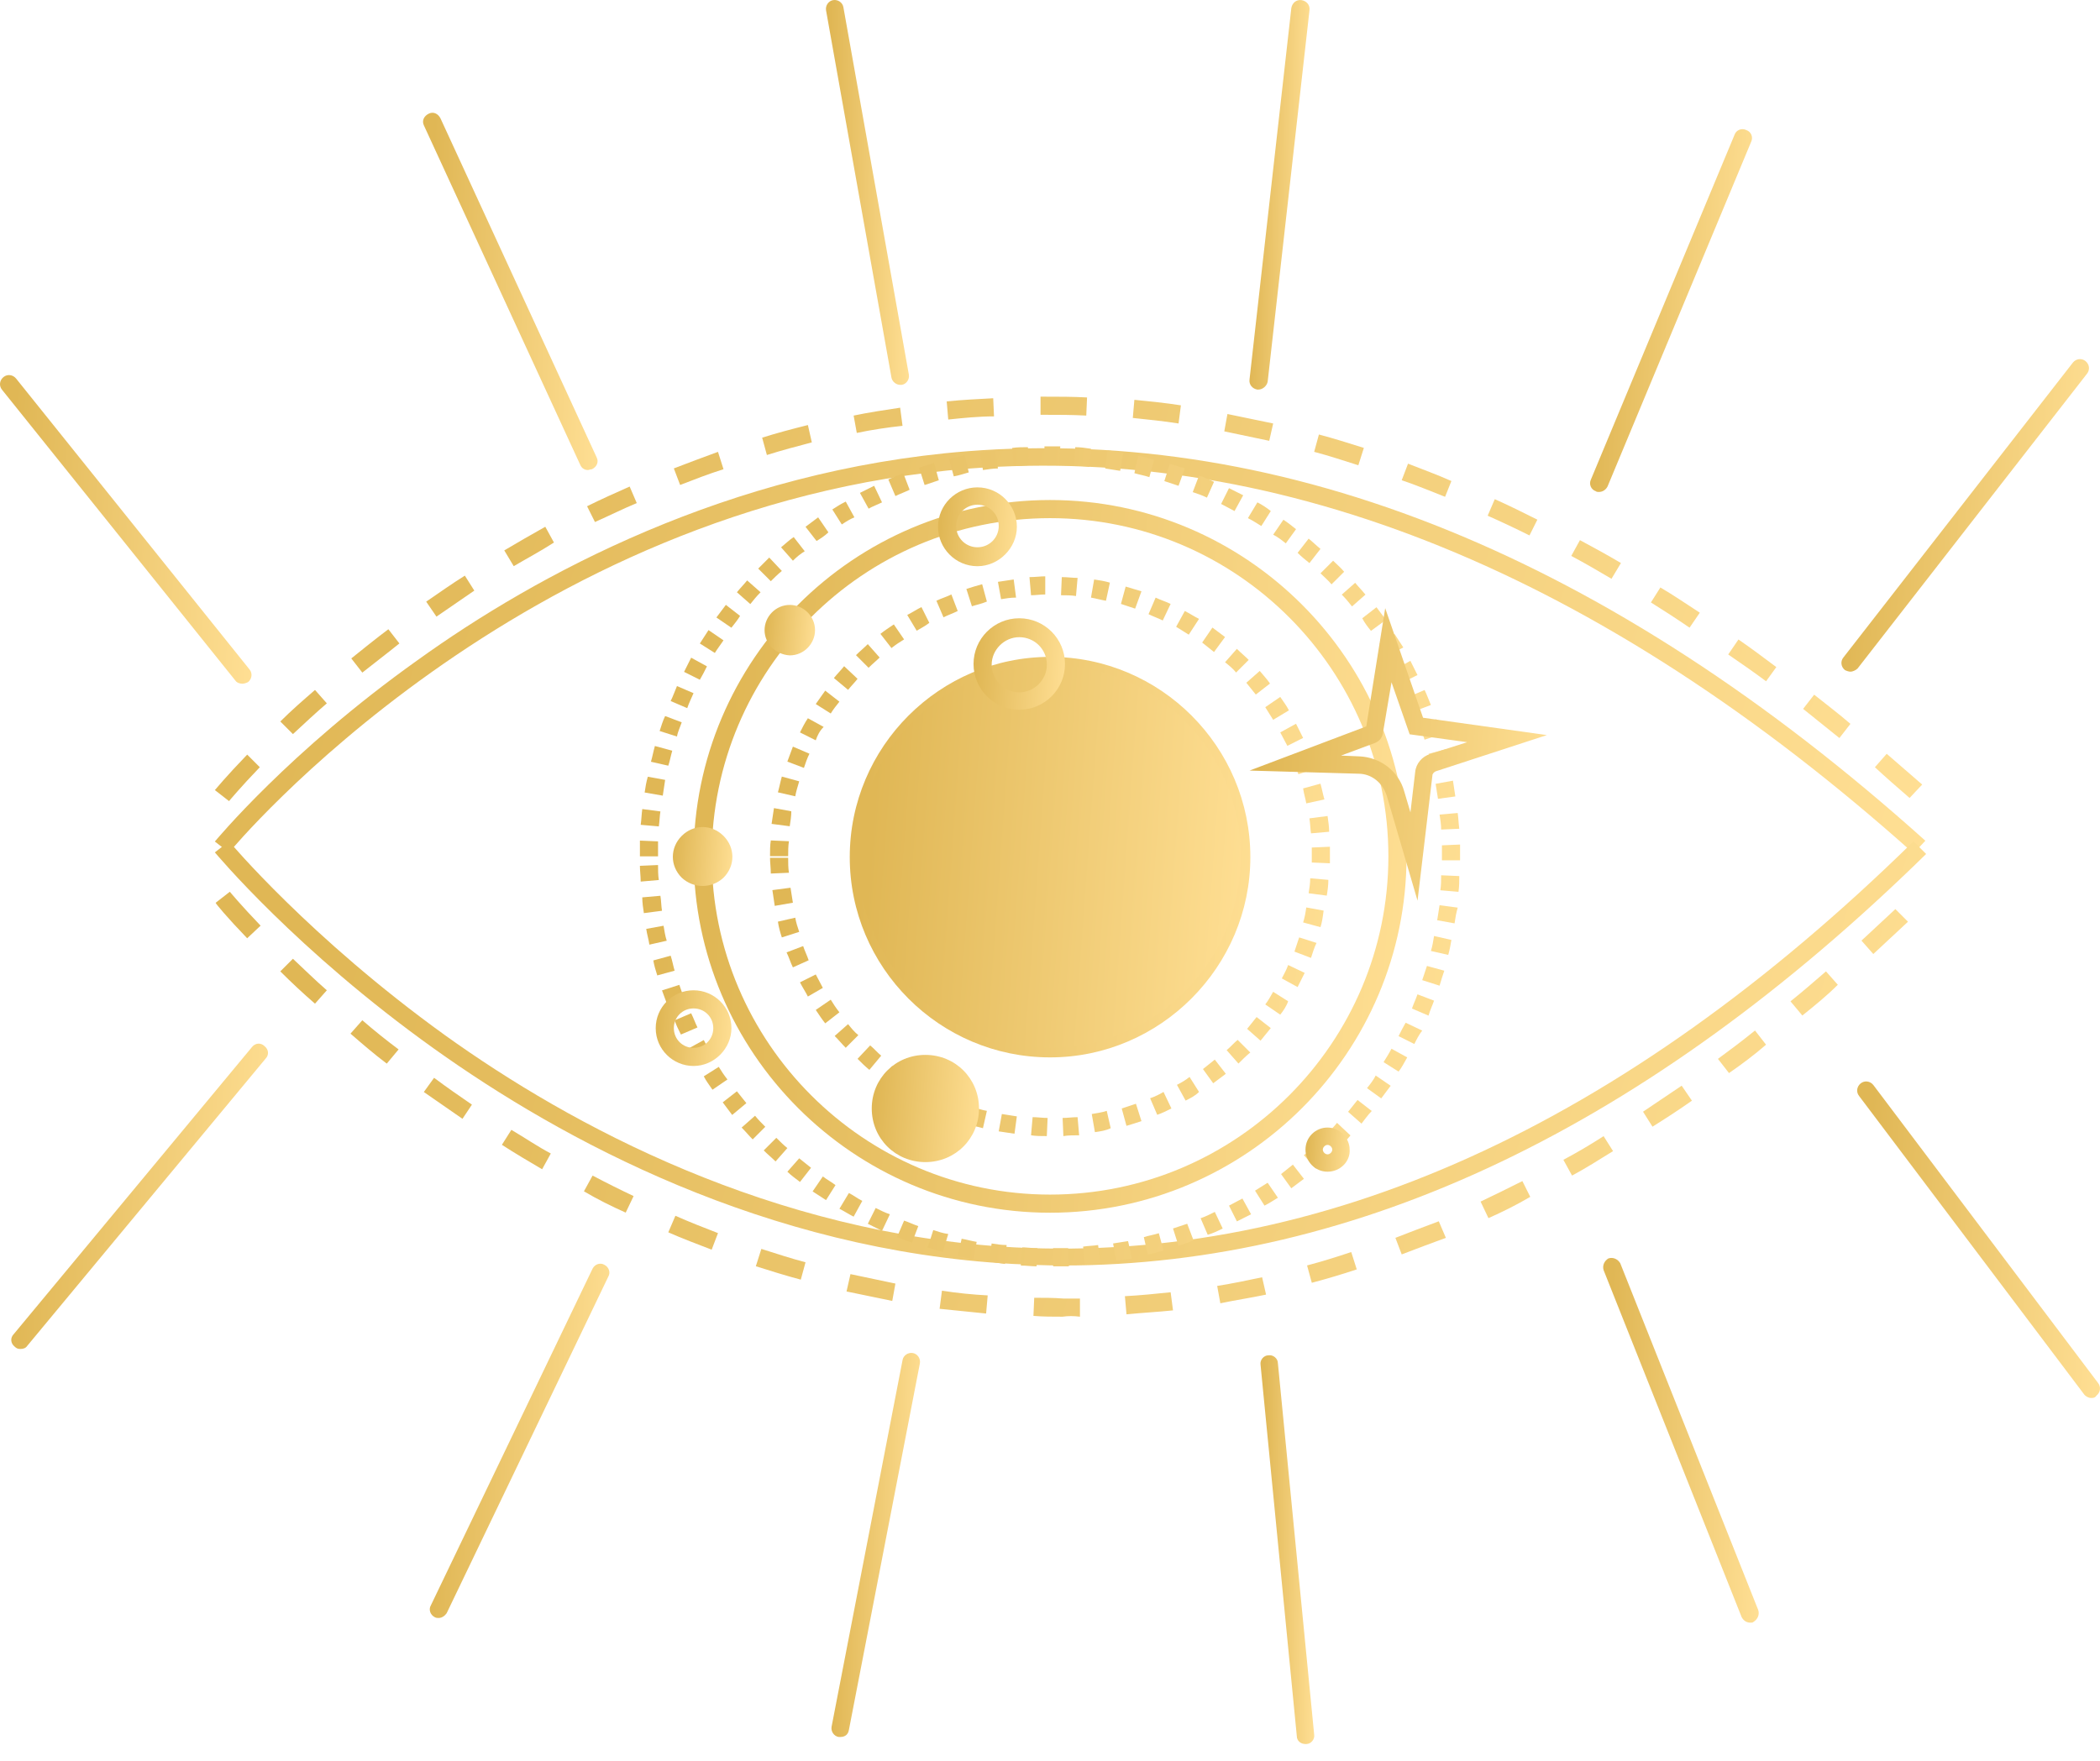 <?xml version="1.0" encoding="UTF-8"?> <svg xmlns="http://www.w3.org/2000/svg" width="118" height="99" viewBox="0 0 118 99" fill="none"> <path d="M107.522 47.963C89.93 32.232 72.072 24.965 54.435 26.338C29.133 28.332 13.048 47.697 12.87 47.919L12.073 47.298C12.117 47.254 16.238 42.246 23.461 37.106C30.108 32.32 40.92 26.427 54.347 25.363C72.293 23.945 90.417 31.301 108.187 47.254L107.522 47.963Z" fill="url(#paint0_linear_194_78)"></path> <path d="M59.709 71.129C58.778 71.129 57.848 71.085 56.917 71.041C42.959 70.287 31.526 64.039 24.392 58.943C16.637 53.404 12.117 47.954 12.073 47.909L12.87 47.289C12.915 47.333 17.39 52.695 25.012 58.19C32.058 63.242 43.313 69.357 57.006 70.11C74.199 70.996 91.171 63.33 107.522 47.289L108.231 47.998C92.589 63.33 76.282 71.129 59.709 71.129Z" fill="url(#paint1_linear_194_78)"></path> <path d="M59.177 71.175V70.156C59.443 70.156 59.753 70.156 60.019 70.156L60.063 71.175C59.753 71.175 59.443 71.175 59.177 71.175ZM58.246 71.175C57.936 71.175 57.67 71.131 57.36 71.131L57.449 70.111C57.715 70.111 58.025 70.156 58.291 70.156L58.246 71.175ZM60.949 71.086L60.861 70.067C61.127 70.023 61.437 70.023 61.703 69.978L61.836 70.998C61.525 71.042 61.26 71.086 60.949 71.086ZM56.474 71.042C56.163 70.998 55.898 70.953 55.587 70.909L55.72 69.89C55.986 69.934 56.297 69.978 56.562 69.978L56.474 71.042ZM62.722 70.865L62.545 69.89C62.81 69.846 63.121 69.801 63.386 69.757L63.608 70.732C63.298 70.776 63.032 70.82 62.722 70.865ZM54.701 70.776C54.391 70.732 54.125 70.643 53.815 70.599L54.036 69.624C54.302 69.668 54.613 69.757 54.879 69.801L54.701 70.776ZM64.494 70.51L64.273 69.535C64.539 69.447 64.849 69.402 65.115 69.314L65.381 70.289C65.07 70.377 64.76 70.466 64.494 70.51ZM52.973 70.377C52.663 70.289 52.397 70.2 52.131 70.111L52.441 69.136C52.707 69.225 52.973 69.314 53.283 69.358L52.973 70.377ZM66.222 70.023L65.912 69.048C66.178 68.959 66.444 68.871 66.71 68.782L67.064 69.713C66.754 69.846 66.488 69.934 66.222 70.023ZM51.245 69.846C50.979 69.757 50.669 69.624 50.403 69.535L50.802 68.605C51.068 68.693 51.334 68.826 51.599 68.915L51.245 69.846ZM67.862 69.402L67.463 68.472C67.729 68.383 67.995 68.25 68.261 68.117L68.704 69.048C68.438 69.181 68.172 69.314 67.862 69.402ZM49.561 69.181C49.295 69.048 49.029 68.915 48.763 68.782L49.206 67.896C49.472 68.029 49.738 68.162 50.004 68.25L49.561 69.181ZM69.502 68.649L69.058 67.763C69.324 67.63 69.546 67.497 69.812 67.364L70.299 68.25C70.033 68.383 69.767 68.516 69.502 68.649ZM47.966 68.383C47.7 68.25 47.434 68.073 47.168 67.94L47.7 67.054C47.966 67.187 48.187 67.364 48.453 67.497L47.966 68.383ZM71.053 67.763L70.521 66.921C70.742 66.788 71.008 66.611 71.23 66.478L71.806 67.32C71.584 67.453 71.319 67.63 71.053 67.763ZM46.415 67.453C46.149 67.275 45.927 67.142 45.661 66.965L46.237 66.123C46.459 66.3 46.725 66.433 46.947 66.611L46.415 67.453ZM72.559 66.788L71.983 65.99C72.205 65.813 72.426 65.636 72.648 65.459L73.268 66.256C73.047 66.433 72.781 66.611 72.559 66.788ZM44.952 66.433C44.731 66.256 44.465 66.079 44.243 65.857L44.908 65.104C45.13 65.281 45.351 65.459 45.573 65.636L44.952 66.433ZM73.933 65.68L73.268 64.927C73.49 64.75 73.711 64.572 73.889 64.351L74.553 65.104C74.42 65.281 74.199 65.459 73.933 65.68ZM43.579 65.281C43.357 65.06 43.136 64.882 42.914 64.661L43.623 63.952C43.845 64.174 44.022 64.351 44.243 64.528L43.579 65.281ZM75.262 64.439L74.553 63.73C74.775 63.509 74.952 63.332 75.129 63.11L75.883 63.819C75.705 64.041 75.484 64.262 75.262 64.439ZM42.294 64.041C42.072 63.819 41.895 63.597 41.673 63.376L42.427 62.711C42.604 62.933 42.825 63.154 43.003 63.332L42.294 64.041ZM76.503 63.154L75.75 62.49C75.927 62.268 76.104 62.047 76.281 61.825L77.079 62.445C76.858 62.667 76.68 62.933 76.503 63.154ZM41.142 62.667C40.964 62.445 40.787 62.179 40.61 61.958L41.407 61.337C41.585 61.559 41.762 61.781 41.939 62.002L41.142 62.667ZM77.611 61.736L76.813 61.16C76.99 60.939 77.168 60.717 77.301 60.451L78.143 61.027C77.965 61.249 77.788 61.515 77.611 61.736ZM40.034 61.249C39.856 60.983 39.679 60.761 39.546 60.496L40.388 59.964C40.521 60.185 40.699 60.451 40.876 60.673L40.034 61.249ZM78.586 60.23L77.744 59.698C77.877 59.476 78.054 59.211 78.187 58.945L79.073 59.432C78.896 59.742 78.763 60.008 78.586 60.23ZM39.103 59.742C38.97 59.476 38.793 59.211 38.66 58.945L39.546 58.457C39.679 58.723 39.812 58.945 39.945 59.211L39.103 59.742ZM79.472 58.679L78.586 58.236C78.719 57.97 78.852 57.704 78.984 57.482L79.915 57.925C79.738 58.147 79.605 58.413 79.472 58.679ZM38.261 58.147C38.128 57.881 37.995 57.615 37.907 57.349L38.837 56.951C38.97 57.217 39.059 57.482 39.192 57.748L38.261 58.147ZM80.269 57.084L79.339 56.685C79.428 56.419 79.561 56.153 79.649 55.887L80.58 56.242C80.491 56.508 80.358 56.773 80.269 57.084ZM37.508 56.508C37.419 56.242 37.286 55.931 37.198 55.666L38.173 55.355C38.261 55.621 38.35 55.887 38.483 56.153L37.508 56.508ZM80.89 55.4L79.915 55.09C80.004 54.824 80.092 54.558 80.181 54.292L81.156 54.558C81.067 54.824 80.979 55.09 80.89 55.4ZM36.932 54.824C36.843 54.558 36.755 54.248 36.71 53.982L37.685 53.716C37.774 53.982 37.818 54.248 37.907 54.558L36.932 54.824ZM81.377 53.671L80.403 53.45C80.491 53.184 80.535 52.874 80.58 52.608L81.555 52.83C81.51 53.095 81.466 53.361 81.377 53.671ZM36.489 53.095C36.444 52.785 36.356 52.519 36.312 52.209L37.286 52.032C37.331 52.298 37.375 52.608 37.464 52.874L36.489 53.095ZM81.732 51.899L80.757 51.722C80.801 51.456 80.846 51.146 80.89 50.88L81.909 51.013C81.821 51.323 81.776 51.589 81.732 51.899ZM36.179 51.323C36.134 51.013 36.09 50.747 36.09 50.437L37.109 50.348C37.154 50.614 37.153 50.924 37.198 51.19L36.179 51.323ZM81.953 50.126L80.934 50.038C80.978 49.772 80.979 49.462 80.979 49.196L81.998 49.24C81.998 49.55 81.998 49.816 81.953 50.126ZM36.001 49.55C36.001 49.24 35.957 48.974 35.957 48.664L36.976 48.62C36.976 48.886 36.976 49.196 37.02 49.462L36.001 49.55ZM82.042 48.354H81.023V48.177C81.023 47.955 81.023 47.733 81.023 47.512L82.042 47.468C82.042 47.689 82.042 47.955 82.042 48.177V48.354ZM36.976 48.132H35.957C35.957 47.822 35.957 47.512 35.957 47.246L36.976 47.29C36.976 47.556 36.976 47.867 36.976 48.132ZM80.979 46.626C80.979 46.36 80.934 46.05 80.89 45.784L81.909 45.695C81.954 46.005 81.954 46.271 81.998 46.581L80.979 46.626ZM37.02 46.449L36.001 46.36C36.046 46.05 36.046 45.784 36.09 45.474L37.109 45.607C37.065 45.873 37.065 46.138 37.02 46.449ZM80.801 44.898C80.757 44.632 80.713 44.322 80.668 44.056L81.643 43.878C81.688 44.189 81.732 44.454 81.776 44.765L80.801 44.898ZM37.242 44.72L36.223 44.543C36.267 44.233 36.312 43.967 36.4 43.657L37.375 43.834C37.331 44.144 37.286 44.455 37.242 44.72ZM80.491 43.214C80.447 42.948 80.358 42.638 80.269 42.372L81.245 42.106C81.333 42.372 81.377 42.682 81.466 42.992L80.491 43.214ZM37.552 43.036L36.577 42.815C36.666 42.505 36.71 42.239 36.799 41.929L37.774 42.194C37.685 42.505 37.641 42.771 37.552 43.036ZM80.048 41.574C79.959 41.308 79.871 41.042 79.782 40.776L80.713 40.422C80.801 40.688 80.89 40.998 80.979 41.264L80.048 41.574ZM38.04 41.397L37.065 41.087C37.154 40.821 37.242 40.511 37.375 40.245L38.306 40.599C38.217 40.865 38.084 41.131 38.04 41.397ZM79.472 39.979C79.383 39.713 79.25 39.447 79.118 39.181L80.048 38.782C80.181 39.048 80.269 39.314 80.403 39.624L79.472 39.979ZM38.616 39.802L37.685 39.403C37.818 39.137 37.907 38.871 38.04 38.561L38.97 38.96C38.837 39.27 38.704 39.536 38.616 39.802ZM78.763 38.384C78.63 38.118 78.497 37.896 78.364 37.63L79.25 37.143C79.383 37.409 79.516 37.675 79.649 37.941L78.763 38.384ZM39.325 38.206L38.438 37.763C38.572 37.497 38.704 37.231 38.837 36.966L39.724 37.453C39.591 37.719 39.458 37.985 39.325 38.206ZM77.965 36.877C77.832 36.611 77.655 36.389 77.522 36.168L78.364 35.636C78.541 35.902 78.674 36.124 78.852 36.389L77.965 36.877ZM40.167 36.7L39.325 36.168C39.502 35.902 39.635 35.681 39.812 35.415L40.654 35.991C40.477 36.257 40.3 36.478 40.167 36.7ZM77.035 35.459C76.858 35.237 76.68 35.016 76.547 34.75L77.345 34.13C77.522 34.351 77.699 34.617 77.877 34.839L77.035 35.459ZM41.097 35.282L40.255 34.706C40.433 34.484 40.61 34.218 40.787 33.997L41.585 34.617C41.452 34.839 41.275 35.06 41.097 35.282ZM75.971 34.085C75.794 33.864 75.617 33.642 75.395 33.421L76.148 32.756C76.326 32.977 76.547 33.199 76.725 33.421L75.971 34.085ZM42.161 33.952L41.407 33.288C41.585 33.066 41.806 32.844 41.983 32.623L42.737 33.288C42.515 33.509 42.338 33.731 42.161 33.952ZM74.819 32.844C74.642 32.623 74.42 32.446 74.199 32.224L74.908 31.515C75.129 31.737 75.351 31.914 75.528 32.136L74.819 32.844ZM43.313 32.667L42.604 31.958C42.825 31.737 43.047 31.515 43.224 31.338L43.933 32.091C43.712 32.269 43.49 32.49 43.313 32.667ZM73.578 31.648C73.357 31.471 73.135 31.294 72.914 31.072L73.534 30.274C73.756 30.452 73.977 30.673 74.199 30.851L73.578 31.648ZM44.554 31.515L43.889 30.762C44.111 30.585 44.332 30.363 44.598 30.186L45.218 30.983C44.997 31.116 44.775 31.294 44.554 31.515ZM72.249 30.54C72.028 30.363 71.806 30.186 71.54 30.053L72.116 29.211C72.382 29.388 72.603 29.565 72.825 29.743L72.249 30.54ZM45.883 30.407L45.263 29.61C45.484 29.433 45.75 29.255 45.972 29.078L46.548 29.92C46.37 30.097 46.105 30.274 45.883 30.407ZM70.875 29.565C70.654 29.433 70.388 29.255 70.122 29.122L70.654 28.236C70.92 28.369 71.186 28.546 71.407 28.724L70.875 29.565ZM47.301 29.477L46.769 28.635C47.035 28.458 47.257 28.325 47.523 28.192L48.01 29.078C47.788 29.167 47.567 29.299 47.301 29.477ZM69.369 28.724C69.103 28.59 68.881 28.458 68.615 28.325L69.058 27.438C69.324 27.571 69.59 27.704 69.856 27.837L69.369 28.724ZM48.808 28.59L48.32 27.704C48.586 27.571 48.852 27.438 49.118 27.305L49.561 28.236C49.295 28.369 49.029 28.458 48.808 28.59ZM67.818 27.97C67.552 27.837 67.286 27.749 67.02 27.66L67.375 26.729C67.641 26.818 67.951 26.951 68.216 27.084L67.818 27.97ZM50.314 27.882L49.916 26.951C50.181 26.818 50.447 26.729 50.757 26.596L51.112 27.527C50.846 27.66 50.58 27.749 50.314 27.882ZM66.222 27.305C65.957 27.217 65.691 27.128 65.425 27.04L65.735 26.065C66.001 26.153 66.311 26.242 66.577 26.331L66.222 27.305ZM51.954 27.261L51.644 26.286C51.91 26.198 52.22 26.109 52.486 26.02L52.752 26.995C52.486 27.084 52.22 27.172 51.954 27.261ZM64.583 26.818C64.317 26.729 64.051 26.685 63.741 26.596L63.962 25.622C64.273 25.666 64.539 25.755 64.849 25.843L64.583 26.818ZM53.593 26.774L53.328 25.799C53.638 25.71 53.904 25.666 54.214 25.577L54.435 26.552C54.125 26.641 53.859 26.729 53.593 26.774ZM62.943 26.463C62.678 26.419 62.367 26.375 62.101 26.331L62.234 25.311C62.544 25.356 62.81 25.4 63.121 25.444L62.943 26.463ZM55.233 26.419L55.056 25.444C55.366 25.4 55.632 25.356 55.942 25.311L56.075 26.331C55.809 26.331 55.543 26.375 55.233 26.419ZM61.215 26.242C60.949 26.198 60.639 26.198 60.373 26.153L60.417 25.134C60.728 25.134 60.994 25.178 61.304 25.223L61.215 26.242ZM56.961 26.198L56.873 25.178C57.183 25.134 57.449 25.134 57.759 25.134L57.803 26.153C57.537 26.153 57.227 26.198 56.961 26.198ZM59.531 26.109C59.265 26.109 58.955 26.109 58.689 26.109V25.09C58.999 25.09 59.31 25.09 59.576 25.09L59.531 26.109Z" fill="url(#paint2_linear_194_78)"></path> <path d="M59.004 68.162C47.971 68.162 38.975 59.167 38.975 48.133C38.975 37.099 47.971 28.104 59.004 28.104C70.038 28.104 79.034 37.099 79.034 48.133C79.034 59.167 70.038 68.162 59.004 68.162ZM59.004 29.123C48.502 29.123 39.994 37.675 39.994 48.133C39.994 58.59 48.547 67.143 59.004 67.143C69.507 67.143 78.014 58.59 78.014 48.133C78.014 37.675 69.507 29.123 59.004 29.123Z" fill="url(#paint3_linear_194_78)"></path> <path d="M58.821 63.855C58.511 63.855 58.201 63.855 57.935 63.81L58.024 62.791C58.289 62.791 58.6 62.835 58.866 62.835L58.821 63.855ZM59.752 63.855L59.708 62.835C59.973 62.835 60.284 62.791 60.55 62.791L60.638 63.81C60.328 63.81 60.018 63.81 59.752 63.855ZM57.005 63.722C56.694 63.677 56.384 63.633 56.118 63.589L56.295 62.614C56.561 62.658 56.871 62.702 57.137 62.747L57.005 63.722ZM61.524 63.633L61.347 62.614C61.613 62.569 61.923 62.525 62.189 62.437L62.411 63.411C62.145 63.544 61.834 63.589 61.524 63.633ZM55.232 63.411C54.922 63.323 54.656 63.278 54.346 63.19L54.656 62.215C54.922 62.304 55.188 62.392 55.453 62.437L55.232 63.411ZM63.297 63.279L63.031 62.303C63.297 62.215 63.563 62.126 63.829 62.038L64.139 63.013C63.873 63.101 63.607 63.19 63.297 63.279ZM53.504 62.88C53.238 62.791 52.928 62.658 52.662 62.525L53.061 61.595C53.327 61.727 53.592 61.816 53.858 61.905L53.504 62.88ZM65.025 62.658L64.626 61.727C64.892 61.639 65.158 61.506 65.379 61.373L65.823 62.303C65.557 62.437 65.291 62.569 65.025 62.658ZM51.864 62.126C51.598 61.993 51.333 61.86 51.067 61.683L51.598 60.797C51.82 60.93 52.086 61.063 52.352 61.196L51.864 62.126ZM66.62 61.86L66.133 60.974C66.399 60.841 66.62 60.708 66.842 60.531L67.374 61.373C67.152 61.595 66.886 61.727 66.62 61.86ZM50.269 61.24C50.003 61.063 49.782 60.886 49.516 60.708L50.136 59.911C50.358 60.088 50.579 60.265 50.845 60.398L50.269 61.24ZM68.171 60.886L67.595 60.088C67.817 59.911 68.038 59.733 68.26 59.556L68.88 60.354C68.659 60.531 68.393 60.708 68.171 60.886ZM48.851 60.132C48.629 59.955 48.408 59.733 48.186 59.512L48.895 58.758C49.117 58.936 49.294 59.157 49.516 59.335L48.851 60.132ZM69.589 59.778L68.925 59.024C69.146 58.847 69.323 58.626 69.545 58.448L70.254 59.157C70.032 59.335 69.811 59.556 69.589 59.778ZM47.522 58.892C47.3 58.67 47.123 58.448 46.901 58.227L47.654 57.562C47.832 57.784 48.009 58.005 48.231 58.182L47.522 58.892ZM70.83 58.493L70.077 57.828C70.254 57.606 70.431 57.385 70.609 57.163L71.406 57.784C71.229 58.005 71.052 58.227 70.83 58.493ZM46.37 57.518C46.192 57.296 46.015 57.03 45.838 56.764L46.68 56.188C46.813 56.41 46.99 56.676 47.167 56.897L46.37 57.518ZM71.938 57.03L71.096 56.454C71.273 56.233 71.406 55.967 71.539 55.745L72.381 56.277C72.292 56.543 72.115 56.809 71.938 57.03ZM45.395 56.011C45.262 55.745 45.084 55.479 44.951 55.214L45.838 54.77C45.971 55.036 46.104 55.258 46.236 55.524L45.395 56.011ZM72.913 55.479L72.026 54.992C72.159 54.726 72.292 54.505 72.381 54.239L73.311 54.682C73.178 54.948 73.046 55.214 72.913 55.479ZM44.553 54.372C44.42 54.106 44.331 53.796 44.198 53.53L45.129 53.175C45.217 53.441 45.35 53.707 45.439 53.973L44.553 54.372ZM73.666 53.84L72.735 53.485C72.824 53.219 72.913 52.954 73.001 52.688L73.976 52.998C73.843 53.264 73.755 53.574 73.666 53.84ZM43.932 52.688C43.844 52.422 43.755 52.112 43.711 51.801L44.686 51.58C44.73 51.846 44.819 52.112 44.907 52.377L43.932 52.688ZM74.198 52.112L73.223 51.846C73.311 51.58 73.356 51.314 73.4 51.004L74.375 51.181C74.331 51.536 74.286 51.846 74.198 52.112ZM43.533 50.915C43.489 50.605 43.445 50.339 43.401 50.029L44.42 49.896C44.464 50.162 44.508 50.472 44.553 50.738L43.533 50.915ZM74.552 50.339L73.533 50.206C73.577 49.94 73.622 49.63 73.622 49.364L74.641 49.453C74.641 49.763 74.597 50.073 74.552 50.339ZM43.312 49.098C43.312 48.788 43.268 48.478 43.268 48.212H44.287C44.287 48.478 44.287 48.788 44.331 49.054L43.312 49.098ZM74.729 48.522L73.71 48.478C73.71 48.345 73.71 48.212 73.71 48.079C73.71 47.946 73.71 47.769 73.71 47.636L74.729 47.592C74.729 47.769 74.729 47.902 74.729 48.079C74.729 48.257 74.729 48.389 74.729 48.522ZM44.287 48.123H43.268C43.268 47.813 43.268 47.503 43.312 47.237L44.331 47.282C44.287 47.547 44.287 47.858 44.287 48.123ZM73.666 46.839C73.622 46.573 73.622 46.262 73.577 45.997L74.597 45.864C74.641 46.174 74.685 46.484 74.685 46.75L73.666 46.839ZM44.375 46.44L43.356 46.307C43.401 45.996 43.445 45.686 43.489 45.42L44.464 45.598C44.464 45.864 44.42 46.174 44.375 46.44ZM73.4 45.155C73.356 44.889 73.267 44.623 73.223 44.313L74.198 44.047C74.286 44.357 74.331 44.623 74.419 44.933L73.4 45.155ZM44.686 44.756L43.711 44.534C43.799 44.224 43.844 43.958 43.932 43.648L44.907 43.914C44.819 44.224 44.73 44.49 44.686 44.756ZM72.957 43.515C72.868 43.249 72.78 42.983 72.647 42.717L73.577 42.363C73.71 42.629 73.799 42.939 73.888 43.205L72.957 43.515ZM45.173 43.16L44.242 42.806C44.331 42.54 44.464 42.23 44.553 41.964L45.483 42.363C45.35 42.629 45.262 42.895 45.173 43.16ZM72.337 41.92C72.204 41.654 72.071 41.432 71.938 41.166L72.824 40.679C72.957 40.945 73.09 41.211 73.223 41.477L72.337 41.92ZM45.838 41.61L44.951 41.166C45.084 40.901 45.217 40.635 45.395 40.369L46.281 40.856C46.059 41.078 45.926 41.344 45.838 41.61ZM71.539 40.458C71.406 40.236 71.229 39.97 71.096 39.748L71.938 39.172C72.115 39.438 72.292 39.66 72.425 39.926L71.539 40.458ZM46.68 40.103L45.838 39.571C46.015 39.305 46.192 39.084 46.37 38.818L47.167 39.438C46.99 39.66 46.813 39.881 46.68 40.103ZM70.564 39.039C70.387 38.818 70.21 38.596 70.032 38.375L70.786 37.71C70.963 37.932 71.184 38.153 71.362 38.419L70.564 39.039ZM47.654 38.774L46.857 38.109C47.034 37.887 47.256 37.666 47.433 37.444L48.186 38.153C48.053 38.331 47.832 38.552 47.654 38.774ZM69.456 37.799C69.279 37.577 69.058 37.4 68.836 37.223L69.501 36.469C69.722 36.691 69.944 36.868 70.165 37.09L69.456 37.799ZM48.807 37.533L48.098 36.824C48.319 36.602 48.541 36.425 48.762 36.203L49.427 36.957C49.25 37.134 49.028 37.311 48.807 37.533ZM68.216 36.647C67.994 36.469 67.772 36.292 67.551 36.115L68.127 35.273C68.349 35.45 68.614 35.627 68.836 35.805L68.216 36.647ZM50.092 36.425L49.471 35.627C49.693 35.45 49.959 35.273 50.225 35.096L50.801 35.938C50.579 36.071 50.313 36.248 50.092 36.425ZM66.797 35.672C66.576 35.539 66.31 35.361 66.088 35.229L66.576 34.342C66.842 34.475 67.108 34.653 67.374 34.785L66.797 35.672ZM51.51 35.45L50.978 34.564C51.244 34.431 51.51 34.254 51.776 34.121L52.219 35.007C51.997 35.184 51.731 35.317 51.51 35.45ZM65.335 34.874C65.069 34.741 64.803 34.653 64.537 34.52L64.936 33.589C65.202 33.722 65.512 33.811 65.778 33.944L65.335 34.874ZM53.016 34.697L52.617 33.766C52.883 33.633 53.194 33.545 53.459 33.412L53.814 34.342C53.548 34.475 53.282 34.564 53.016 34.697ZM63.784 34.209C63.518 34.121 63.252 34.032 62.987 33.944L63.252 32.969C63.563 33.057 63.829 33.146 64.139 33.234L63.784 34.209ZM54.612 34.077L54.301 33.102C54.567 33.013 54.877 32.924 55.188 32.836L55.453 33.811C55.143 33.944 54.877 33.988 54.612 34.077ZM62.145 33.766C61.879 33.722 61.569 33.633 61.303 33.589L61.48 32.57C61.79 32.614 62.056 32.658 62.366 32.747L62.145 33.766ZM56.251 33.678L56.074 32.703C56.384 32.658 56.65 32.614 56.96 32.57L57.093 33.589C56.783 33.589 56.517 33.633 56.251 33.678ZM60.461 33.5C60.195 33.456 59.885 33.456 59.619 33.456L59.663 32.437C59.973 32.437 60.284 32.481 60.55 32.481L60.461 33.5ZM57.935 33.456L57.846 32.437C58.157 32.437 58.467 32.393 58.733 32.393V33.412C58.467 33.412 58.201 33.456 57.935 33.456Z" fill="url(#paint4_linear_194_78)"></path> <path d="M59.003 59.431C52.799 59.431 47.748 54.379 47.748 48.175C47.748 41.971 52.799 36.92 59.003 36.92C65.207 36.92 70.258 41.971 70.258 48.175C70.258 54.335 65.207 59.431 59.003 59.431ZM59.003 37.895C53.331 37.895 48.722 42.503 48.722 48.175C48.722 53.847 53.331 58.456 59.003 58.456C64.675 58.456 69.284 53.847 69.284 48.175C69.284 42.503 64.675 37.895 59.003 37.895Z" fill="url(#paint5_linear_194_78)"></path> <path d="M58.955 58.895C64.901 58.895 69.722 54.074 69.722 48.127C69.722 42.18 64.901 37.359 58.955 37.359C53.008 37.359 48.187 42.18 48.187 48.127C48.187 54.074 53.008 58.895 58.955 58.895Z" fill="url(#paint6_linear_194_78)"></path> <path d="M79.652 50.622L77.924 44.728C77.702 44.019 77.082 43.487 76.329 43.487L70.213 43.31L76.772 40.828L77.835 34.182L79.962 40.341L86.919 41.316L80.671 43.354C80.583 43.399 80.538 43.443 80.494 43.532L79.652 50.622ZM75.354 42.468L76.373 42.512C77.569 42.557 78.588 43.354 78.899 44.462L79.253 45.659L79.519 43.399C79.563 42.911 79.918 42.512 80.361 42.38L82.444 41.715L79.209 41.272L78.19 38.347L77.702 41.227C77.658 41.493 77.481 41.67 77.259 41.759L75.354 42.468Z" fill="url(#paint7_linear_194_78)"></path> <path d="M13.625 38.429C13.492 38.429 13.315 38.385 13.226 38.252L0.109 21.9C-0.068 21.679 -0.024 21.369 0.198 21.191C0.42 21.014 0.73 21.058 0.907 21.28L14.024 37.631C14.201 37.853 14.156 38.163 13.935 38.34C13.846 38.385 13.713 38.429 13.625 38.429Z" fill="url(#paint8_linear_194_78)"></path> <path d="M103.978 37.752C103.89 37.752 103.757 37.708 103.668 37.663C103.447 37.486 103.402 37.176 103.58 36.955L116.475 20.382C116.652 20.16 116.962 20.116 117.184 20.293C117.405 20.47 117.449 20.78 117.272 21.002L104.377 37.575C104.289 37.663 104.111 37.752 103.978 37.752Z" fill="url(#paint9_linear_194_78)"></path> <path d="M89.842 27.651C89.798 27.651 89.71 27.651 89.665 27.607C89.399 27.518 89.266 27.208 89.399 26.942L97.464 7.578C97.553 7.312 97.863 7.179 98.129 7.312C98.395 7.401 98.528 7.711 98.395 7.977L90.33 27.341C90.241 27.518 90.064 27.651 89.842 27.651Z" fill="url(#paint10_linear_194_78)"></path> <path d="M70.7 21.898H70.655C70.389 21.854 70.168 21.632 70.212 21.322L72.561 0.451C72.605 0.185 72.827 -0.037 73.137 0.008C73.403 0.052 73.624 0.273 73.58 0.584L71.231 21.455C71.187 21.677 70.966 21.898 70.7 21.898Z" fill="url(#paint11_linear_194_78)"></path> <path d="M50.582 21.631C50.36 21.631 50.139 21.454 50.094 21.233L46.416 0.583C46.372 0.317 46.549 0.051 46.815 0.007C47.081 -0.038 47.347 0.14 47.391 0.406L51.069 21.055C51.114 21.321 50.936 21.587 50.67 21.631C50.626 21.631 50.582 21.631 50.582 21.631Z" fill="url(#paint12_linear_194_78)"></path> <path d="M33.039 26.419C32.862 26.419 32.685 26.331 32.596 26.109L23.822 7.055C23.689 6.789 23.822 6.523 24.088 6.39C24.354 6.257 24.62 6.39 24.753 6.656L33.527 25.71C33.66 25.976 33.527 26.242 33.261 26.375C33.172 26.375 33.084 26.419 33.039 26.419Z" fill="url(#paint13_linear_194_78)"></path> <path d="M1.133 75.82C1 75.82 0.911 75.776 0.823 75.687C0.601 75.51 0.557 75.2 0.778 74.978L14.161 58.848C14.338 58.627 14.648 58.582 14.87 58.804C15.091 58.981 15.136 59.291 14.914 59.513L1.532 75.643C1.443 75.776 1.31 75.82 1.133 75.82Z" fill="url(#paint14_linear_194_78)"></path> <path d="M117.492 78.573C117.359 78.573 117.182 78.485 117.093 78.352L104.464 61.602C104.287 61.38 104.331 61.07 104.552 60.893C104.774 60.715 105.084 60.76 105.262 60.981L117.891 77.731C118.068 77.953 118.024 78.263 117.802 78.44C117.713 78.573 117.625 78.573 117.492 78.573Z" fill="url(#paint15_linear_194_78)"></path> <path d="M98.352 91.203C98.131 91.203 97.954 91.07 97.865 90.893L90.11 71.396C90.022 71.13 90.154 70.864 90.376 70.731C90.642 70.642 90.908 70.775 91.041 70.997L98.796 90.494C98.884 90.76 98.751 91.026 98.53 91.159C98.485 91.203 98.441 91.203 98.352 91.203Z" fill="url(#paint16_linear_194_78)"></path> <path d="M73.357 98.024C73.091 98.024 72.869 97.846 72.869 97.581L70.831 76.709C70.787 76.443 71.008 76.177 71.274 76.177C71.54 76.133 71.806 76.355 71.806 76.621L73.844 97.492C73.888 97.758 73.667 98.024 73.401 98.024C73.401 98.024 73.401 98.024 73.357 98.024Z" fill="url(#paint17_linear_194_78)"></path> <path d="M47.214 97.628C47.17 97.628 47.17 97.628 47.125 97.628C46.859 97.584 46.682 97.318 46.727 97.052L50.715 76.447C50.759 76.181 51.025 76.004 51.291 76.048C51.557 76.092 51.734 76.358 51.69 76.624L47.701 97.229C47.657 97.495 47.48 97.628 47.214 97.628Z" fill="url(#paint18_linear_194_78)"></path> <path d="M24.654 90.94C24.565 90.94 24.521 90.94 24.432 90.896C24.166 90.763 24.078 90.453 24.21 90.231L33.295 71.31C33.428 71.044 33.738 70.956 33.959 71.088C34.225 71.221 34.314 71.531 34.181 71.753L25.097 90.674C25.008 90.808 24.831 90.94 24.654 90.94Z" fill="url(#paint19_linear_194_78)"></path> <path d="M38.306 49.331C37.641 48.667 37.641 47.648 38.306 46.983C38.971 46.318 39.99 46.318 40.655 46.983C41.319 47.648 41.319 48.667 40.655 49.331C39.99 49.952 38.971 49.952 38.306 49.331Z" fill="url(#paint20_linear_194_78)"></path> <path d="M42.961 35.418C42.961 34.665 43.581 34 44.379 34C45.132 34 45.797 34.62 45.797 35.418C45.797 36.171 45.177 36.836 44.379 36.836C43.581 36.792 42.961 36.171 42.961 35.418Z" fill="url(#paint21_linear_194_78)"></path> <path d="M48.984 62.304C48.984 60.62 50.314 59.291 51.998 59.291C53.681 59.291 55.011 60.62 55.011 62.304C55.011 63.988 53.681 65.317 51.998 65.317C50.314 65.317 48.984 63.988 48.984 62.304Z" fill="url(#paint22_linear_194_78)"></path> <path d="M57.273 39.89C55.855 39.89 54.703 38.738 54.703 37.32C54.703 35.902 55.855 34.75 57.273 34.75C58.691 34.75 59.843 35.902 59.843 37.32C59.843 38.738 58.691 39.89 57.273 39.89ZM57.273 35.813C56.431 35.813 55.722 36.523 55.722 37.364C55.722 38.206 56.431 38.915 57.273 38.915C58.115 38.915 58.824 38.206 58.824 37.364C58.824 36.478 58.115 35.813 57.273 35.813Z" fill="url(#paint23_linear_194_78)"></path> <path d="M54.923 31.824C53.682 31.824 52.708 30.805 52.708 29.608C52.708 28.367 53.727 27.393 54.923 27.393C56.164 27.393 57.139 28.412 57.139 29.608C57.139 30.805 56.12 31.824 54.923 31.824ZM54.923 28.367C54.258 28.367 53.727 28.899 53.727 29.564C53.727 30.229 54.258 30.76 54.923 30.76C55.588 30.76 56.12 30.229 56.12 29.564C56.12 28.899 55.588 28.367 54.923 28.367Z" fill="url(#paint24_linear_194_78)"></path> <path d="M38.972 59.914C37.82 59.914 36.845 58.984 36.845 57.787C36.845 56.635 37.776 55.66 38.972 55.66C40.124 55.66 41.099 56.591 41.099 57.787C41.099 58.939 40.124 59.914 38.972 59.914ZM38.972 56.679C38.352 56.679 37.864 57.167 37.864 57.787C37.864 58.408 38.352 58.895 38.972 58.895C39.593 58.895 40.08 58.408 40.08 57.787C40.08 57.167 39.593 56.679 38.972 56.679Z" fill="url(#paint25_linear_194_78)"></path> <path d="M74.596 65.856C73.887 65.856 73.356 65.281 73.356 64.616C73.356 63.907 73.932 63.375 74.596 63.375C75.261 63.375 75.837 63.951 75.837 64.616C75.881 65.281 75.305 65.856 74.596 65.856ZM74.596 64.35C74.463 64.35 74.33 64.483 74.33 64.616C74.33 64.749 74.463 64.882 74.596 64.882C74.729 64.882 74.862 64.749 74.862 64.616C74.862 64.483 74.729 64.35 74.596 64.35Z" fill="url(#paint26_linear_194_78)"></path> <path d="M59.708 74.006C59.177 74.006 58.601 74.006 58.069 73.961L58.113 72.942C58.645 72.942 59.221 72.942 59.753 72.986C60.063 72.986 60.373 72.986 60.683 72.986V74.006C60.329 73.961 60.019 73.961 59.708 74.006ZM63.298 73.873L63.209 72.853C64.051 72.809 64.937 72.721 65.779 72.632L65.912 73.651C65.07 73.74 64.184 73.784 63.298 73.873ZM55.41 73.828C54.524 73.74 53.638 73.651 52.796 73.562L52.929 72.543C53.77 72.676 54.657 72.765 55.499 72.809L55.41 73.828ZM68.571 73.252L68.394 72.277C69.236 72.144 70.078 71.967 70.919 71.79L71.141 72.765C70.299 72.942 69.413 73.075 68.571 73.252ZM50.137 73.119C49.295 72.942 48.409 72.765 47.567 72.588L47.788 71.613C48.63 71.79 49.472 71.967 50.314 72.144L50.137 73.119ZM73.711 72.1L73.445 71.125C74.287 70.904 75.129 70.638 75.927 70.372L76.237 71.347C75.439 71.613 74.553 71.879 73.711 72.1ZM44.997 71.923C44.155 71.701 43.313 71.435 42.471 71.17L42.781 70.195C43.623 70.461 44.421 70.726 45.263 70.948L44.997 71.923ZM78.763 70.505L78.408 69.574C79.206 69.264 80.004 68.954 80.846 68.644L81.244 69.574C80.402 69.885 79.56 70.195 78.763 70.505ZM39.989 70.239C39.192 69.929 38.35 69.619 37.552 69.264L37.951 68.334C38.749 68.688 39.546 68.998 40.344 69.308L39.989 70.239ZM83.637 68.466L83.194 67.536C83.947 67.181 84.745 66.783 85.543 66.384L85.986 67.27C85.232 67.713 84.435 68.112 83.637 68.466ZM35.159 68.156C34.362 67.802 33.564 67.403 32.811 66.96L33.298 66.074C34.051 66.472 34.849 66.871 35.602 67.226L35.159 68.156ZM88.334 66.074L87.847 65.187C88.6 64.788 89.353 64.345 90.107 63.858L90.639 64.7C89.841 65.187 89.088 65.675 88.334 66.074ZM30.462 65.719C29.709 65.276 28.956 64.833 28.202 64.345L28.734 63.504C29.487 63.947 30.196 64.434 30.95 64.833L30.462 65.719ZM92.854 63.326L92.323 62.484C93.031 61.997 93.785 61.509 94.494 61.022L95.07 61.864C94.317 62.396 93.563 62.883 92.854 63.326ZM25.987 62.883C25.277 62.396 24.524 61.864 23.815 61.377L24.391 60.579C25.1 61.111 25.809 61.598 26.518 62.086L25.987 62.883ZM97.153 60.313L96.532 59.515C97.197 59.028 97.906 58.496 98.615 57.92L99.235 58.718C98.57 59.294 97.862 59.825 97.153 60.313ZM21.733 59.781C21.024 59.249 20.359 58.673 19.694 58.097L20.359 57.344C21.023 57.92 21.688 58.452 22.397 58.984L21.733 59.781ZM101.274 57.078L100.609 56.281C101.274 55.749 101.938 55.173 102.603 54.597L103.268 55.35C102.647 55.97 101.938 56.546 101.274 57.078ZM17.7 56.413C17.035 55.837 16.371 55.217 15.75 54.597L16.459 53.888C17.08 54.464 17.7 55.084 18.365 55.66L17.7 56.413ZM105.262 53.622L104.597 52.868C105.217 52.292 105.882 51.672 106.502 51.096L107.211 51.805C106.547 52.425 105.882 53.046 105.262 53.622ZM13.889 52.736C12.737 51.539 12.117 50.786 12.117 50.742L12.914 50.121C12.914 50.121 13.535 50.874 14.643 52.027L13.889 52.736Z" fill="url(#paint27_linear_194_78)"></path> <path d="M12.87 45.027L12.073 44.407C12.117 44.363 12.693 43.654 13.89 42.413L14.598 43.122C13.491 44.274 12.87 45.027 12.87 45.027ZM107.3 44.85C106.636 44.274 105.971 43.698 105.351 43.122L106.015 42.368C106.68 42.945 107.345 43.521 108.009 44.097L107.3 44.85ZM103.357 41.482C102.692 40.95 101.983 40.374 101.318 39.843L101.939 39.045C102.603 39.577 103.312 40.109 103.977 40.685L103.357 41.482ZM16.46 41.261L15.751 40.552C16.371 39.931 17.036 39.355 17.7 38.779L18.365 39.532C17.745 40.064 17.08 40.685 16.46 41.261ZM99.236 38.292C98.526 37.76 97.817 37.273 97.109 36.785L97.685 35.943C98.394 36.431 99.103 36.962 99.812 37.494L99.236 38.292ZM20.359 37.804L19.739 37.007C20.404 36.475 21.113 35.899 21.822 35.367L22.442 36.165C21.733 36.741 21.024 37.273 20.359 37.804ZM94.937 35.279C94.228 34.791 93.475 34.304 92.766 33.861L93.298 33.019C94.051 33.462 94.76 33.949 95.513 34.437L94.937 35.279ZM24.525 34.658L23.948 33.816C24.657 33.329 25.411 32.797 26.12 32.354L26.652 33.196C25.943 33.683 25.234 34.171 24.525 34.658ZM90.55 32.531C89.797 32.088 89.044 31.645 88.29 31.246L88.778 30.36C89.531 30.759 90.329 31.202 91.082 31.645L90.55 32.531ZM28.867 31.822L28.335 30.936C29.089 30.493 29.842 30.05 30.64 29.607L31.127 30.493C30.374 30.98 29.62 31.379 28.867 31.822ZM85.942 30.094C85.144 29.695 84.391 29.341 83.593 28.986L83.992 28.056C84.79 28.41 85.587 28.809 86.385 29.208L85.942 30.094ZM33.431 29.341L32.988 28.454C33.786 28.056 34.584 27.701 35.381 27.347L35.78 28.277C35.027 28.587 34.229 28.986 33.431 29.341ZM81.2 27.923C80.403 27.612 79.561 27.258 78.763 26.992L79.118 26.061C79.915 26.372 80.757 26.682 81.555 27.036L81.2 27.923ZM38.217 27.258L37.863 26.327C38.66 26.017 39.502 25.707 40.344 25.397L40.654 26.372C39.812 26.638 39.015 26.948 38.217 27.258ZM76.326 26.15C75.484 25.884 74.686 25.618 73.844 25.397L74.11 24.422C74.952 24.643 75.794 24.909 76.636 25.175L76.326 26.15ZM43.092 25.574L42.826 24.599C43.668 24.333 44.51 24.112 45.396 23.89L45.617 24.865C44.775 25.087 43.934 25.308 43.092 25.574ZM71.319 24.776C70.477 24.599 69.635 24.422 68.793 24.245L68.97 23.27C69.812 23.447 70.698 23.624 71.54 23.802L71.319 24.776ZM48.143 24.333L47.966 23.358C48.808 23.181 49.694 23.048 50.58 22.915L50.713 23.934C49.871 24.023 48.985 24.156 48.143 24.333ZM66.223 23.802C65.381 23.669 64.495 23.58 63.653 23.491L63.741 22.472C64.627 22.561 65.514 22.649 66.356 22.782L66.223 23.802ZM53.283 23.58L53.195 22.561C54.081 22.472 54.967 22.428 55.809 22.384L55.854 23.403C55.012 23.403 54.125 23.491 53.283 23.58ZM61.038 23.358C60.24 23.314 59.443 23.314 58.645 23.314H58.468V22.295H58.645C59.443 22.295 60.285 22.295 61.082 22.339L61.038 23.358Z" fill="url(#paint28_linear_194_78)"></path> <defs> <linearGradient id="paint0_linear_194_78" x1="18.08" y1="26.735" x2="106.863" y2="54.23" gradientUnits="userSpaceOnUse"> <stop stop-color="#E0B755"></stop> <stop offset="1" stop-color="#FFDF94"></stop> </linearGradient> <linearGradient id="paint1_linear_194_78" x1="18.083" y1="48.905" x2="107.587" y2="75.393" gradientUnits="userSpaceOnUse"> <stop stop-color="#E0B755"></stop> <stop offset="1" stop-color="#FFDF94"></stop> </linearGradient> <linearGradient id="paint2_linear_194_78" x1="38.837" y1="28.214" x2="85.24" y2="31.619" gradientUnits="userSpaceOnUse"> <stop stop-color="#E0B755"></stop> <stop offset="1" stop-color="#FFDF94"></stop> </linearGradient> <linearGradient id="paint3_linear_194_78" x1="41.479" y1="30.819" x2="81.814" y2="33.779" gradientUnits="userSpaceOnUse"> <stop stop-color="#E0B755"></stop> <stop offset="1" stop-color="#FFDF94"></stop> </linearGradient> <linearGradient id="paint4_linear_194_78" x1="45.234" y1="34.526" x2="76.913" y2="36.85" gradientUnits="userSpaceOnUse"> <stop stop-color="#E0B755"></stop> <stop offset="1" stop-color="#FFDF94"></stop> </linearGradient> <linearGradient id="paint5_linear_194_78" x1="49.154" y1="38.446" x2="71.821" y2="40.109" gradientUnits="userSpaceOnUse"> <stop stop-color="#E0B755"></stop> <stop offset="1" stop-color="#FFDF94"></stop> </linearGradient> <linearGradient id="paint6_linear_194_78" x1="49.532" y1="38.819" x2="71.217" y2="40.41" gradientUnits="userSpaceOnUse"> <stop stop-color="#E0B755"></stop> <stop offset="1" stop-color="#FFDF94"></stop> </linearGradient> <linearGradient id="paint7_linear_194_78" x1="71.257" y1="35.296" x2="88.076" y2="36.55" gradientUnits="userSpaceOnUse"> <stop stop-color="#E0B755"></stop> <stop offset="1" stop-color="#FFDF94"></stop> </linearGradient> <linearGradient id="paint8_linear_194_78" x1="0.883" y1="22.258" x2="15.139" y2="23.11" gradientUnits="userSpaceOnUse"> <stop stop-color="#E0B755"></stop> <stop offset="1" stop-color="#FFDF94"></stop> </linearGradient> <linearGradient id="paint9_linear_194_78" x1="104.34" y1="21.375" x2="118.375" y2="22.19" gradientUnits="userSpaceOnUse"> <stop stop-color="#E0B755"></stop> <stop offset="1" stop-color="#FFDF94"></stop> </linearGradient> <linearGradient id="paint10_linear_194_78" x1="89.916" y1="8.642" x2="99.118" y2="8.944" gradientUnits="userSpaceOnUse"> <stop stop-color="#E0B755"></stop> <stop offset="1" stop-color="#FFDF94"></stop> </linearGradient> <linearGradient id="paint11_linear_194_78" x1="70.418" y1="1.486" x2="73.838" y2="1.525" gradientUnits="userSpaceOnUse"> <stop stop-color="#E0B755"></stop> <stop offset="1" stop-color="#FFDF94"></stop> </linearGradient> <linearGradient id="paint12_linear_194_78" x1="46.701" y1="1.467" x2="51.424" y2="1.541" gradientUnits="userSpaceOnUse"> <stop stop-color="#E0B755"></stop> <stop offset="1" stop-color="#FFDF94"></stop> </linearGradient> <linearGradient id="paint13_linear_194_78" x1="24.383" y1="7.699" x2="34.3" y2="8.055" gradientUnits="userSpaceOnUse"> <stop stop-color="#E0B755"></stop> <stop offset="1" stop-color="#FFDF94"></stop> </linearGradient> <linearGradient id="paint14_linear_194_78" x1="1.534" y1="59.822" x2="16.084" y2="60.719" gradientUnits="userSpaceOnUse"> <stop stop-color="#E0B755"></stop> <stop offset="1" stop-color="#FFDF94"></stop> </linearGradient> <linearGradient id="paint15_linear_194_78" x1="105.207" y1="61.989" x2="118.977" y2="62.764" gradientUnits="userSpaceOnUse"> <stop stop-color="#E0B755"></stop> <stop offset="1" stop-color="#FFDF94"></stop> </linearGradient> <linearGradient id="paint16_linear_194_78" x1="90.629" y1="72.093" x2="99.469" y2="72.37" gradientUnits="userSpaceOnUse"> <stop stop-color="#E0B755"></stop> <stop offset="1" stop-color="#FFDF94"></stop> </linearGradient> <linearGradient id="paint17_linear_194_78" x1="71.014" y1="77.653" x2="74.076" y2="77.684" gradientUnits="userSpaceOnUse"> <stop stop-color="#E0B755"></stop> <stop offset="1" stop-color="#FFDF94"></stop> </linearGradient> <linearGradient id="paint18_linear_194_78" x1="47.031" y1="77.504" x2="52.067" y2="77.59" gradientUnits="userSpaceOnUse"> <stop stop-color="#E0B755"></stop> <stop offset="1" stop-color="#FFDF94"></stop> </linearGradient> <linearGradient id="paint19_linear_194_78" x1="24.78" y1="72.377" x2="34.983" y2="72.757" gradientUnits="userSpaceOnUse"> <stop stop-color="#E0B755"></stop> <stop offset="1" stop-color="#FFDF94"></stop> </linearGradient> <linearGradient id="paint20_linear_194_78" x1="38.017" y1="46.709" x2="41.385" y2="46.959" gradientUnits="userSpaceOnUse"> <stop stop-color="#E0B755"></stop> <stop offset="1" stop-color="#FFDF94"></stop> </linearGradient> <linearGradient id="paint21_linear_194_78" x1="43.138" y1="34.192" x2="45.994" y2="34.402" gradientUnits="userSpaceOnUse"> <stop stop-color="#E0B755"></stop> <stop offset="1" stop-color="#FFDF94"></stop> </linearGradient> <linearGradient id="paint22_linear_194_78" x1="49.361" y1="59.7" x2="55.429" y2="60.145" gradientUnits="userSpaceOnUse"> <stop stop-color="#E0B755"></stop> <stop offset="1" stop-color="#FFDF94"></stop> </linearGradient> <linearGradient id="paint23_linear_194_78" x1="55.024" y1="35.099" x2="60.2" y2="35.478" gradientUnits="userSpaceOnUse"> <stop stop-color="#E0B755"></stop> <stop offset="1" stop-color="#FFDF94"></stop> </linearGradient> <linearGradient id="paint24_linear_194_78" x1="52.984" y1="27.693" x2="57.446" y2="28.02" gradientUnits="userSpaceOnUse"> <stop stop-color="#E0B755"></stop> <stop offset="1" stop-color="#FFDF94"></stop> </linearGradient> <linearGradient id="paint25_linear_194_78" x1="37.111" y1="55.949" x2="41.394" y2="56.263" gradientUnits="userSpaceOnUse"> <stop stop-color="#E0B755"></stop> <stop offset="1" stop-color="#FFDF94"></stop> </linearGradient> <linearGradient id="paint26_linear_194_78" x1="73.511" y1="63.543" x2="76.012" y2="63.727" gradientUnits="userSpaceOnUse"> <stop stop-color="#E0B755"></stop> <stop offset="1" stop-color="#FFDF94"></stop> </linearGradient> <linearGradient id="paint27_linear_194_78" x1="18.06" y1="51.74" x2="106.758" y2="77.65" gradientUnits="userSpaceOnUse"> <stop stop-color="#E0B755"></stop> <stop offset="1" stop-color="#FFDF94"></stop> </linearGradient> <linearGradient id="paint28_linear_194_78" x1="18.069" y1="23.836" x2="106.691" y2="51.277" gradientUnits="userSpaceOnUse"> <stop stop-color="#E0B755"></stop> <stop offset="1" stop-color="#FFDF94"></stop> </linearGradient> </defs> </svg> 